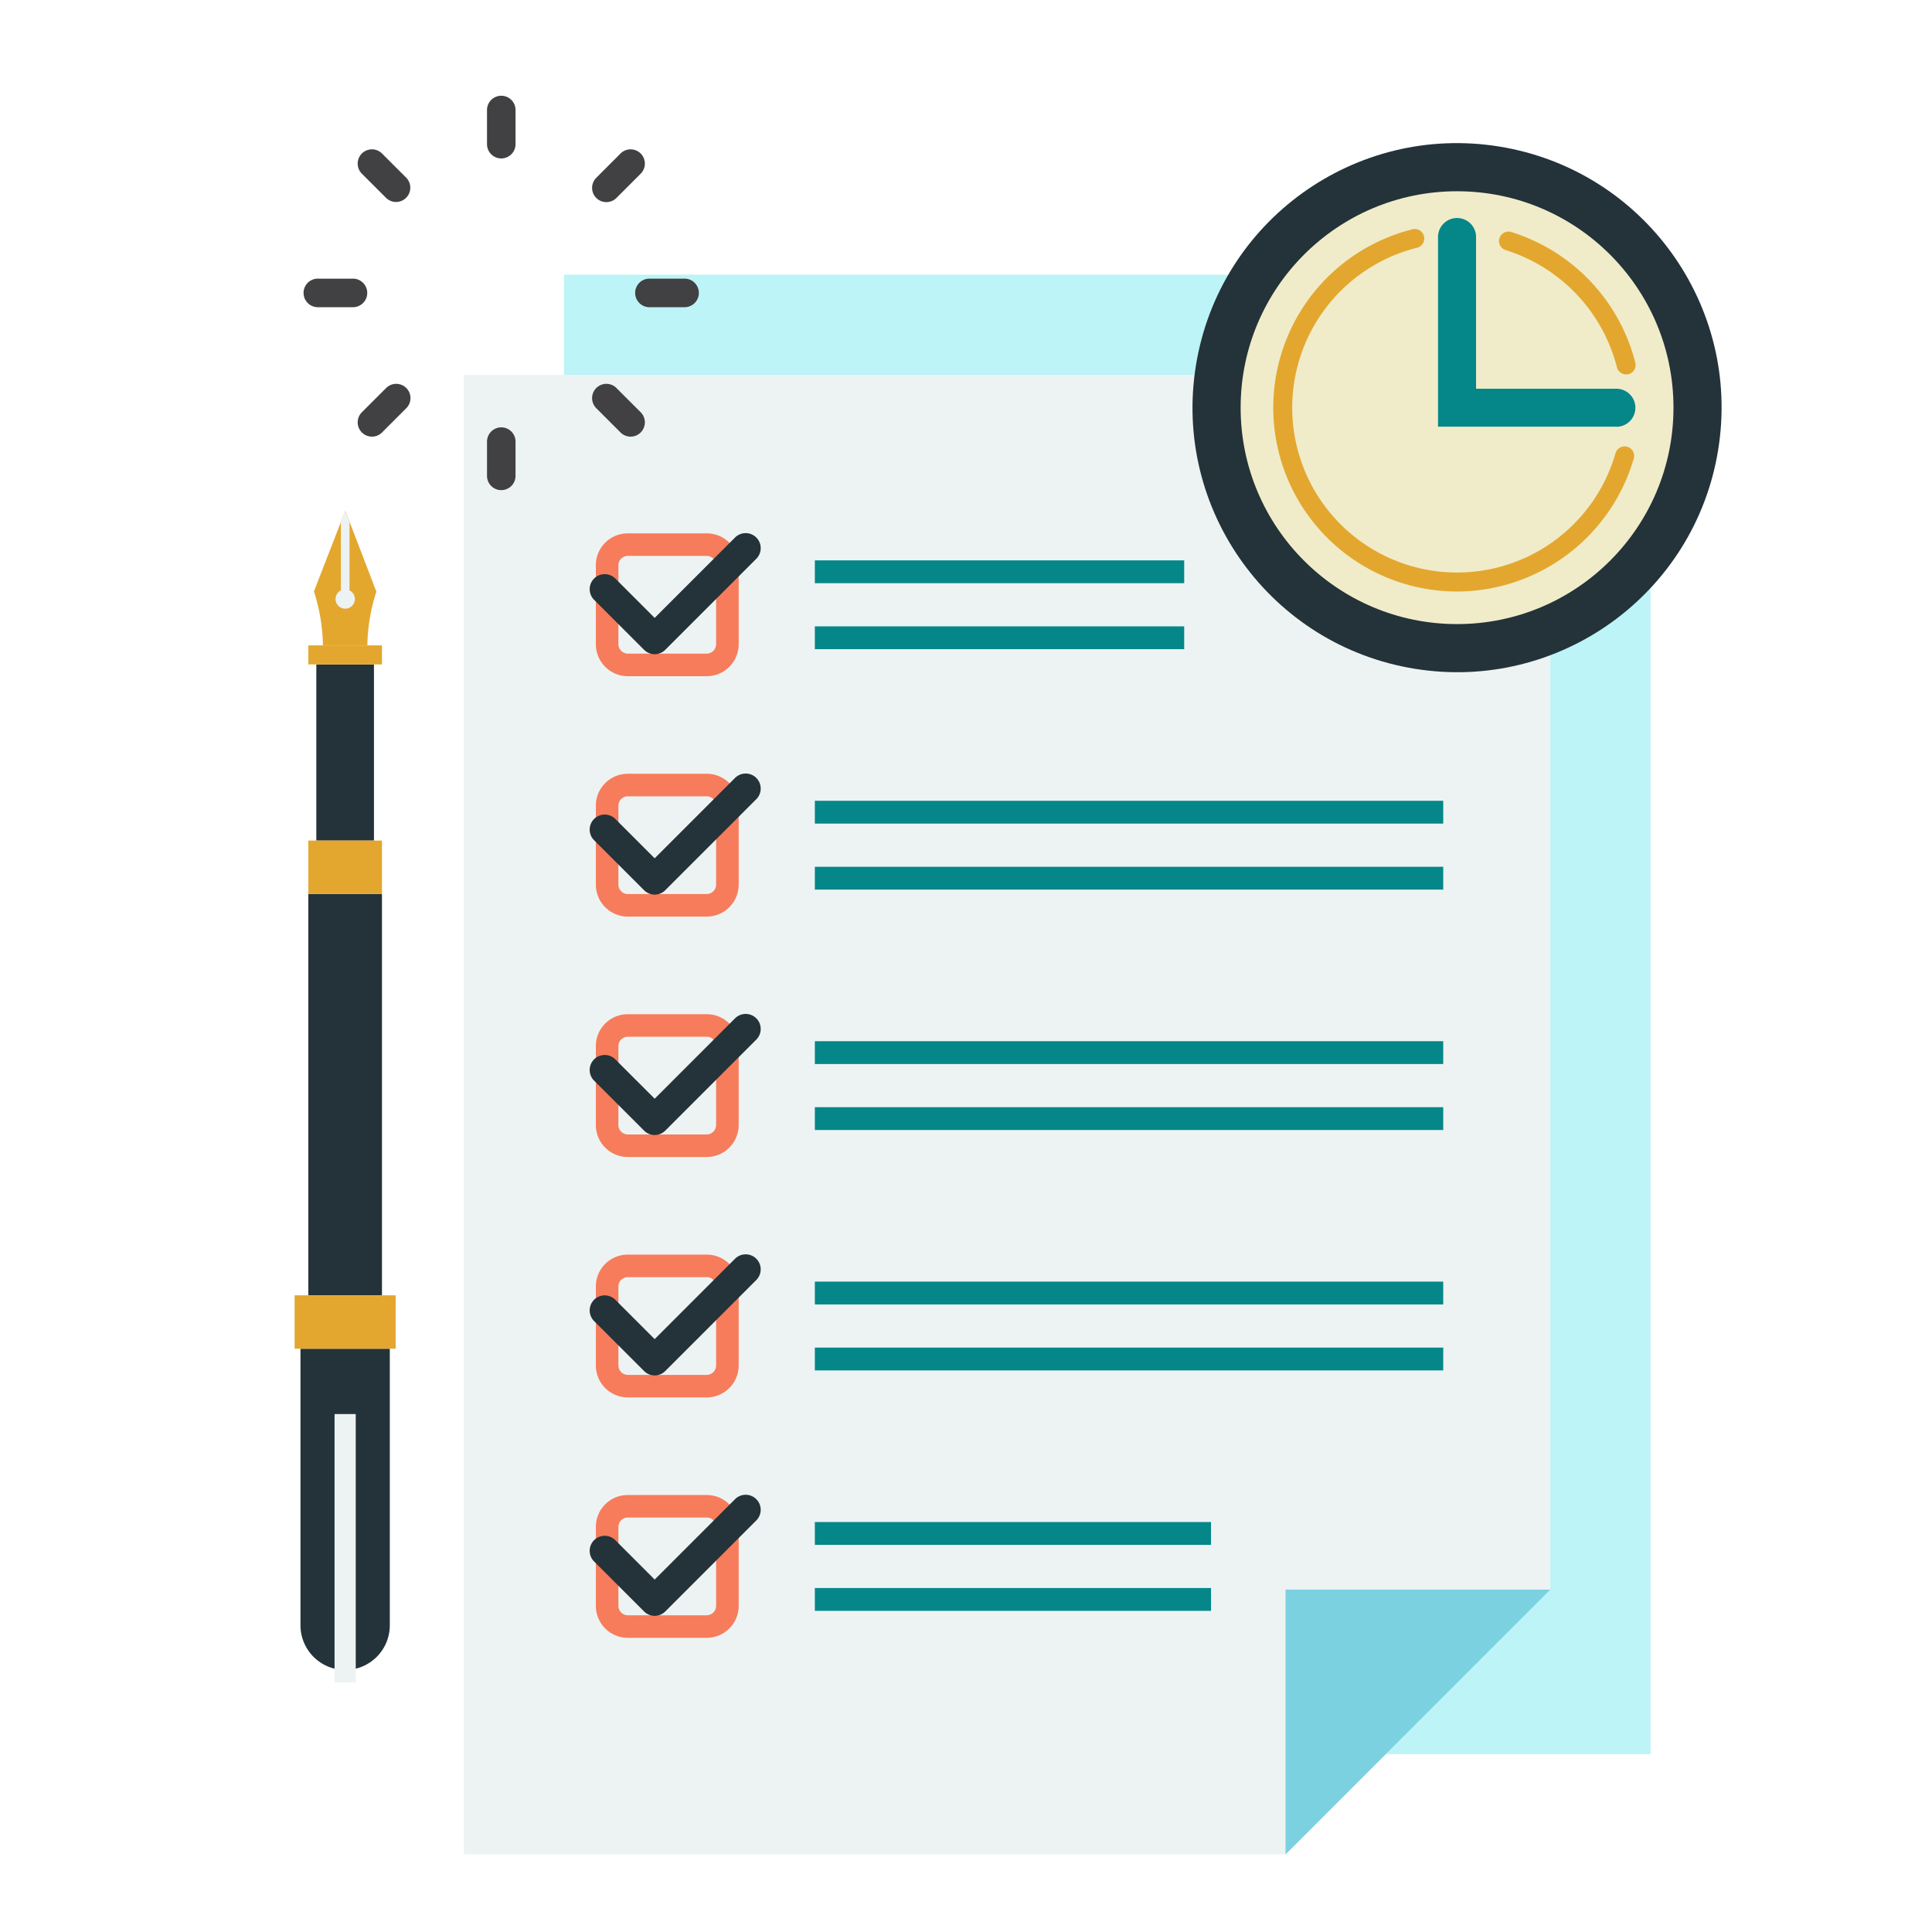 <svg xmlns="http://www.w3.org/2000/svg" width="100" height="100" viewBox="0 0 100 100"><defs><style>.cls-1{fill:#bcf4f7;}.cls-2{fill:#edf3f3;}.cls-3{fill:#7bd1df;}.cls-4{fill:#058789;}.cls-5{fill:#f77c5b;}.cls-6{fill:#243239;}.cls-7{fill:#e3a72f;}.cls-8{fill:#e3a72e;}.cls-9{fill:#414042;}.cls-10{fill:#f0ecc9;}</style></defs><g id="レイヤー_2" data-name="レイヤー 2"><rect class="cls-1" x="29.192" y="14.219" width="56.238" height="76.577"/><polygon class="cls-2" points="80.244 19.404 80.244 82.277 66.54 95.982 24.007 95.982 24.007 19.404 80.244 19.404"/><polygon class="cls-3" points="66.54 95.982 66.54 82.277 80.244 82.277 66.54 95.982"/><rect class="cls-4" x="42.176" y="32.42" width="19.118" height="1.182"/><rect class="cls-4" x="42.176" y="29.004" width="19.118" height="1.182"/><path class="cls-5" d="M36.584,28.774a.483.483,0,0,1,.482.483v4.085a.492.492,0,0,1-.482.49H32.491a.493.493,0,0,1-.483-.49V29.257a.484.484,0,0,1,.483-.483h4.093m0-1.167H32.491a1.65,1.65,0,0,0-1.65,1.65v4.085A1.657,1.657,0,0,0,32.491,35h4.093a1.658,1.658,0,0,0,1.65-1.657V29.257a1.651,1.651,0,0,0-1.65-1.65Z"/><path class="cls-6" d="M33.889,33.862h0a.779.779,0,0,1-.551-.228l-2.6-2.6a.778.778,0,0,1,1.1-1.1l2.048,2.048,4.148-4.148a.778.778,0,1,1,1.1,1.1l-4.7,4.7A.778.778,0,0,1,33.889,33.862Z"/><rect class="cls-4" x="42.176" y="44.864" width="32.526" height="1.182"/><rect class="cls-4" x="42.176" y="41.448" width="32.526" height="1.182"/><path class="cls-5" d="M36.584,41.218a.482.482,0,0,1,.482.482v4.086a.492.492,0,0,1-.482.49H32.491a.493.493,0,0,1-.483-.49V41.7a.483.483,0,0,1,.483-.482h4.093m0-1.167H32.491a1.65,1.65,0,0,0-1.65,1.649v4.086a1.657,1.657,0,0,0,1.65,1.657h4.093a1.658,1.658,0,0,0,1.65-1.657V41.7a1.651,1.651,0,0,0-1.65-1.649Z"/><path class="cls-6" d="M33.889,46.306h0a.779.779,0,0,1-.551-.228l-2.6-2.6a.778.778,0,0,1,1.1-1.1l2.048,2.048,4.148-4.148a.778.778,0,1,1,1.1,1.1l-4.7,4.7A.778.778,0,0,1,33.889,46.306Z"/><rect class="cls-4" x="42.176" y="57.307" width="32.526" height="1.182"/><rect class="cls-4" x="42.176" y="53.892" width="32.526" height="1.182"/><path class="cls-5" d="M36.584,53.662a.482.482,0,0,1,.482.482V58.23a.493.493,0,0,1-.482.49H32.491a.493.493,0,0,1-.483-.49V54.144a.483.483,0,0,1,.483-.482h4.093m0-1.167H32.491a1.65,1.65,0,0,0-1.65,1.649V58.23a1.657,1.657,0,0,0,1.65,1.657h4.093a1.658,1.658,0,0,0,1.65-1.657V54.144a1.651,1.651,0,0,0-1.65-1.649Z"/><path class="cls-6" d="M33.889,58.749h0a.782.782,0,0,1-.551-.227l-2.6-2.6a.778.778,0,0,1,1.1-1.1l2.048,2.048,4.148-4.149a.778.778,0,1,1,1.1,1.1l-4.7,4.7A.781.781,0,0,1,33.889,58.749Z"/><rect class="cls-4" x="42.176" y="69.751" width="32.526" height="1.182"/><rect class="cls-4" x="42.176" y="66.336" width="32.526" height="1.182"/><path class="cls-5" d="M36.584,66.106a.482.482,0,0,1,.482.482v4.085a.493.493,0,0,1-.482.491H32.491a.494.494,0,0,1-.483-.491V66.588a.483.483,0,0,1,.483-.482h4.093m0-1.168H32.491a1.651,1.651,0,0,0-1.65,1.65v4.085a1.657,1.657,0,0,0,1.65,1.658h4.093a1.658,1.658,0,0,0,1.65-1.658V66.588a1.652,1.652,0,0,0-1.65-1.65Z"/><path class="cls-6" d="M33.889,71.193h0a.779.779,0,0,1-.551-.228l-2.6-2.6a.778.778,0,0,1,1.1-1.1l2.048,2.048,4.148-4.149a.778.778,0,1,1,1.1,1.1l-4.7,4.7A.778.778,0,0,1,33.889,71.193Z"/><rect class="cls-4" x="42.176" y="82.195" width="20.507" height="1.182"/><rect class="cls-4" x="42.176" y="78.78" width="20.507" height="1.182"/><path class="cls-5" d="M36.584,78.549a.483.483,0,0,1,.482.483v4.085a.492.492,0,0,1-.482.49H32.491a.493.493,0,0,1-.483-.49V79.032a.484.484,0,0,1,.483-.483h4.093m0-1.167H32.491a1.65,1.65,0,0,0-1.65,1.65v4.085a1.657,1.657,0,0,0,1.65,1.658h4.093a1.658,1.658,0,0,0,1.65-1.658V79.032a1.651,1.651,0,0,0-1.65-1.65Z"/><path class="cls-6" d="M33.889,83.637h0a.779.779,0,0,1-.551-.228l-2.6-2.6a.778.778,0,0,1,1.1-1.1l2.048,2.049,4.148-4.149a.778.778,0,1,1,1.1,1.1l-4.7,4.7A.778.778,0,0,1,33.889,83.637Z"/><rect class="cls-6" x="15.959" y="46.272" width="3.811" height="20.773"/><rect class="cls-6" x="16.373" y="34.391" width="2.983" height="9.116"/><path class="cls-6" d="M17.865,86.436h0a2.312,2.312,0,0,1-2.312-2.312V69.81h4.623V84.124A2.312,2.312,0,0,1,17.865,86.436Z"/><rect class="cls-7" x="15.249" y="67.045" width="5.231" height="2.765"/><rect class="cls-7" x="15.959" y="43.507" width="3.811" height="2.765"/><rect class="cls-7" x="15.959" y="33.405" width="3.811" height="0.985"/><rect class="cls-2" x="17.316" y="73.191" width="1.097" height="13.885"/><path class="cls-8" d="M19.481,30.622a9.487,9.487,0,0,0-.466,2.779h-2.3a9.565,9.565,0,0,0-.466-2.788l1.4-3.605.224-.574.224.583Z"/><path class="cls-2" d="M18.369,31.007a.5.5,0,1,1-.726-.448V27.008l.224-.574.224.583v3.542A.5.5,0,0,1,18.369,31.007Z"/><path class="cls-9" d="M18.242,15.9H16.478a.739.739,0,1,1,0-1.477h1.764a.739.739,0,1,1,0,1.477Z"/><path class="cls-9" d="M35.406,15.9H33.642a.739.739,0,1,1,0-1.477h1.764a.739.739,0,1,1,0,1.477Z"/><path class="cls-9" d="M32.64,22.6a.733.733,0,0,1-.522-.217l-1.255-1.255a.738.738,0,1,1,1.044-1.044l1.255,1.255A.739.739,0,0,1,32.64,22.6Z"/><path class="cls-9" d="M20.5,10.454a.737.737,0,0,1-.522-.217L18.73,8.99a.738.738,0,0,1,1.044-1.044l1.247,1.247a.739.739,0,0,1-.522,1.261Z"/><path class="cls-9" d="M25.946,8.2a.738.738,0,0,1-.738-.739V5.694a.738.738,0,1,1,1.476,0V7.458A.738.738,0,0,1,25.946,8.2Z"/><path class="cls-9" d="M25.946,25.369a.737.737,0,0,1-.738-.738V22.858a.738.738,0,1,1,1.476,0v1.773A.737.737,0,0,1,25.946,25.369Z"/><path class="cls-9" d="M31.385,10.462a.738.738,0,0,1-.522-1.26l1.255-1.256A.738.738,0,0,1,33.162,8.99l-1.255,1.256A.736.736,0,0,1,31.385,10.462Z"/><path class="cls-9" d="M19.252,22.6a.739.739,0,0,1-.522-1.261l1.256-1.255a.738.738,0,1,1,1.044,1.044l-1.256,1.256A.736.736,0,0,1,19.252,22.6Z"/><circle class="cls-6" cx="75.417" cy="21.101" r="13.691" transform="translate(42.508 92.164) rotate(-80.783)"/><circle class="cls-10" cx="75.417" cy="21.101" r="11.202"/><path class="cls-7" d="M84.166,19.379a.492.492,0,0,1-.476-.372,8.574,8.574,0,0,0-5.783-6.068A.492.492,0,0,1,78.194,12a9.561,9.561,0,0,1,6.45,6.769.492.492,0,0,1-.357.6A.5.5,0,0,1,84.166,19.379Z"/><path class="cls-7" d="M75.417,30.617a9.517,9.517,0,0,1-2.308-18.749.492.492,0,1,1,.238.955A8.533,8.533,0,1,0,83.618,23.461a.492.492,0,0,1,.946.272A9.557,9.557,0,0,1,75.417,30.617Z"/><path class="cls-4" d="M83.694,22.086H74.432V12.3a.985.985,0,1,1,1.969,0v7.821h7.293a.985.985,0,0,1,0,1.969Z"/></g></svg>